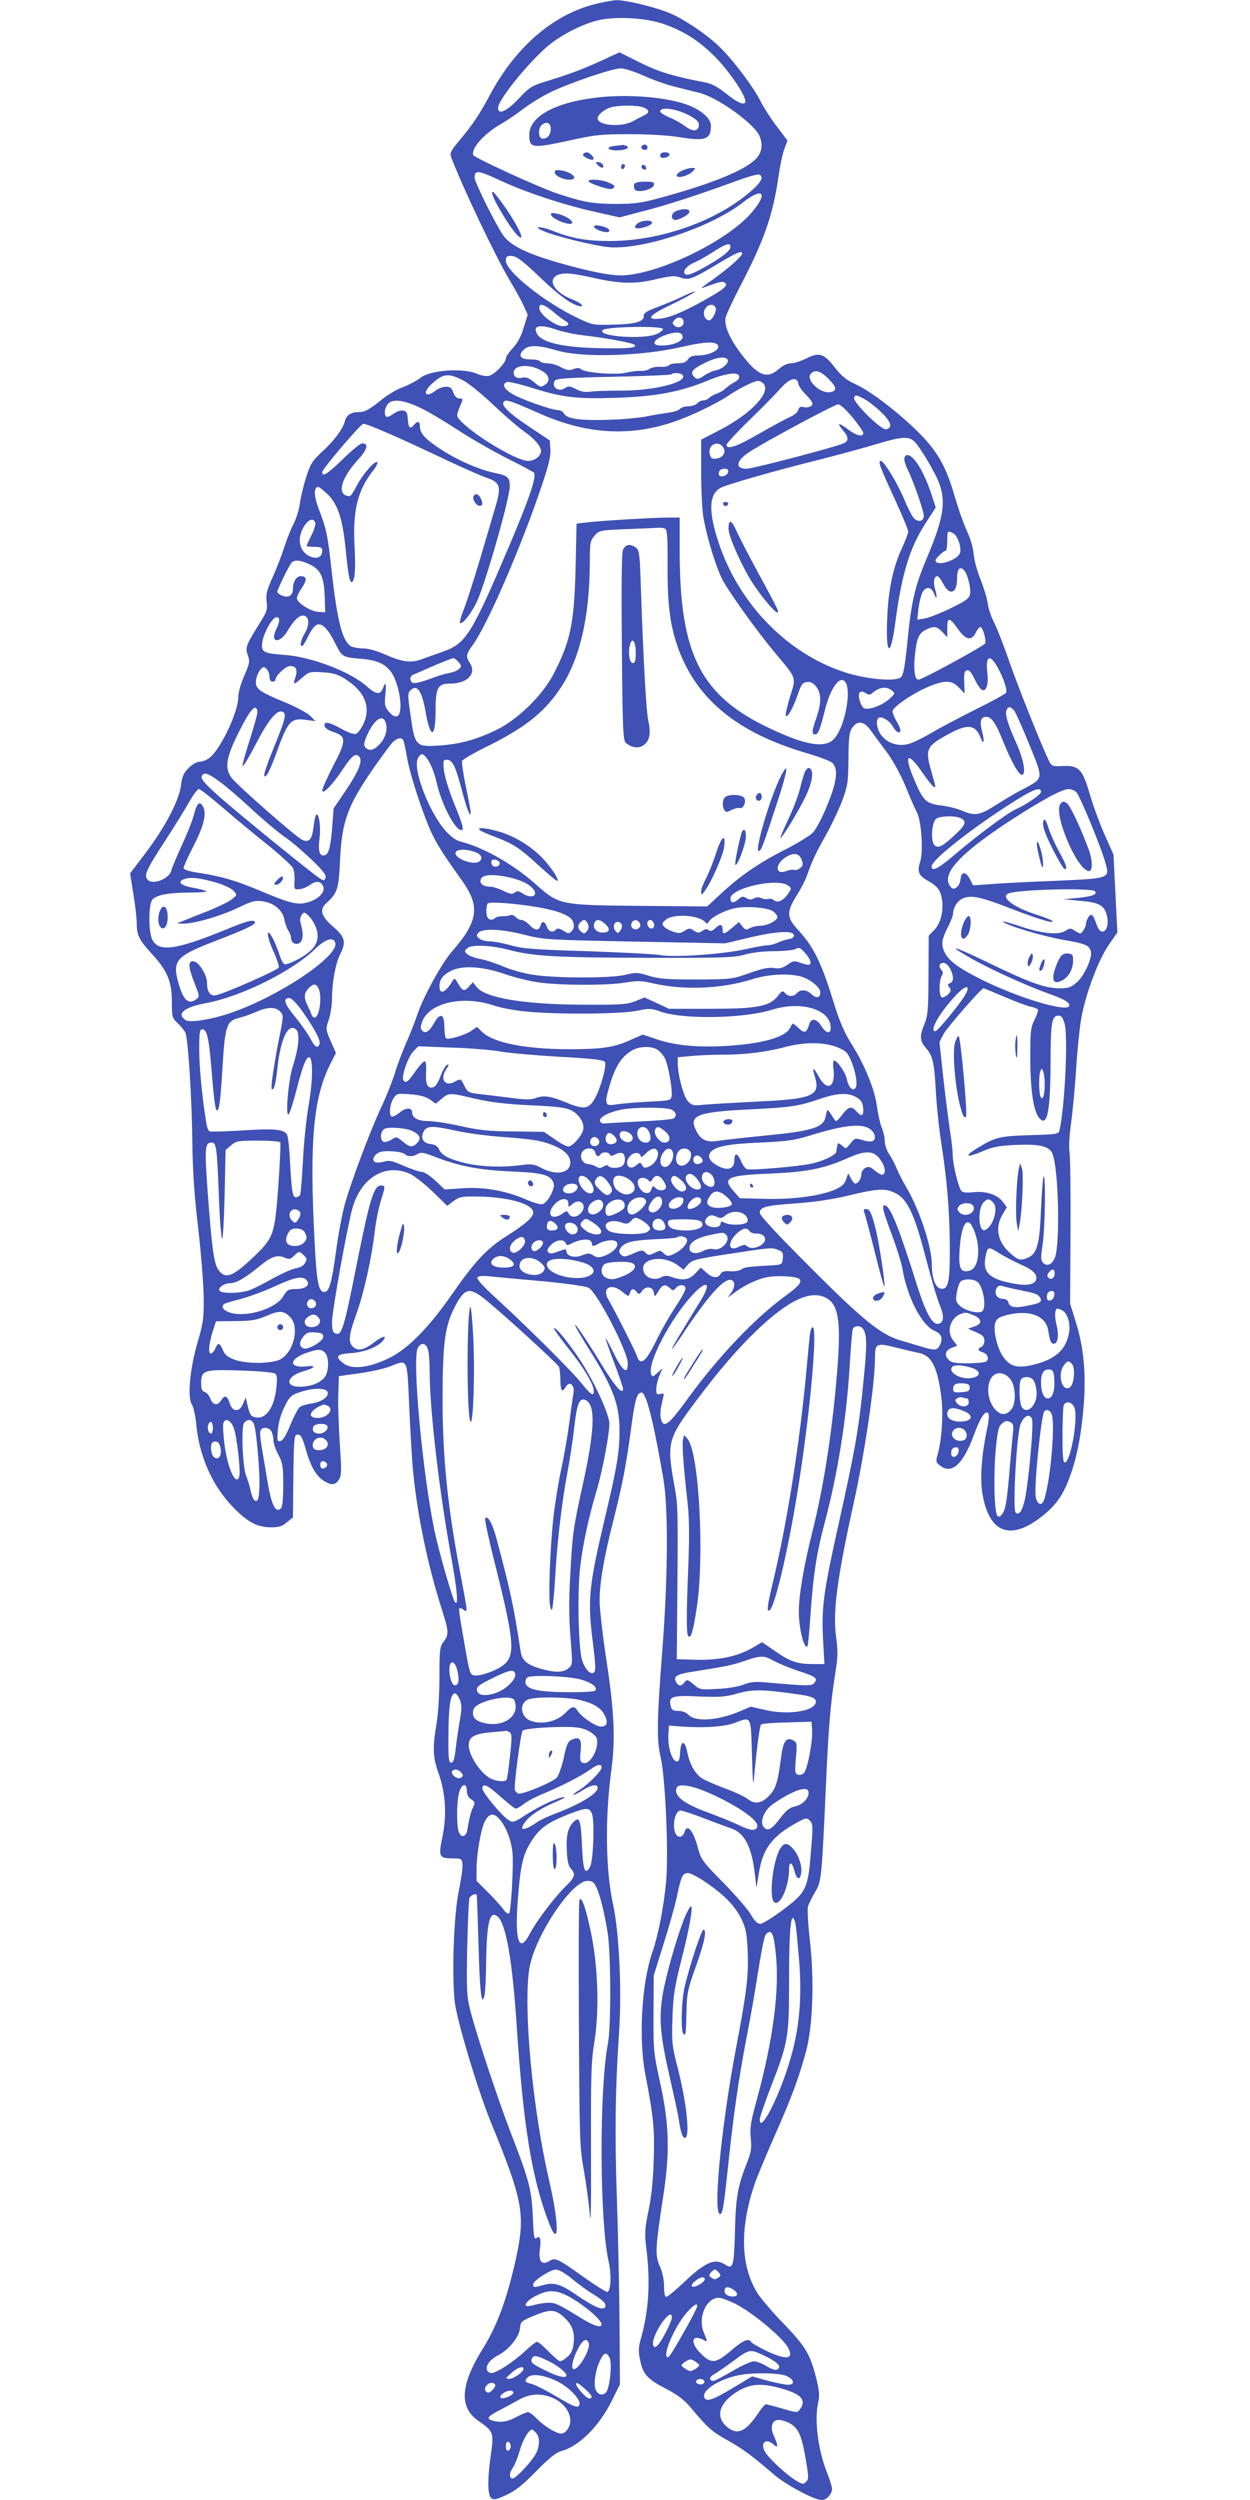 <?xml version="1.0" standalone="no"?>
<!DOCTYPE svg PUBLIC "-//W3C//DTD SVG 20010904//EN"
 "http://www.w3.org/TR/2001/REC-SVG-20010904/DTD/svg10.dtd">
<svg version="1.0" xmlns="http://www.w3.org/2000/svg"
 width="640pt" height="1280pt" viewBox="0 0 640 1280"
 preserveAspectRatio="xMidYMid meet">
<g transform="translate(0,1280) scale(0.1,-0.1)"
fill="#3f51b5" stroke="none">
<path d="M3035 12776 c-211 -57 -398 -222 -526 -461 -54 -101 -89 -154 -156
-233 -45 -54 -51 -66 -43 -87 59 -156 229 -512 299 -629 28 -47 61 -106 72
-131 l21 -46 -21 -67 c-13 -45 -32 -79 -56 -105 -19 -20 -35 -44 -35 -52 0
-22 -57 -82 -85 -89 -14 -4 -41 1 -62 10 -72 32 -243 19 -291 -21 -16 -13 -55
-34 -86 -46 -32 -11 -81 -40 -110 -64 -66 -53 -88 -65 -121 -65 -38 0 -62 -16
-69 -46 -10 -40 -57 -103 -119 -159 -48 -45 -58 -60 -80 -130 -14 -44 -28
-105 -32 -135 -4 -30 -18 -75 -31 -100 -13 -25 -35 -79 -48 -120 -13 -41 -40
-111 -60 -155 -30 -67 -35 -87 -31 -125 5 -40 2 -52 -35 -110 -71 -114 -76
-126 -61 -165 11 -31 9 -41 -18 -104 -18 -41 -31 -86 -31 -111 0 -74 -90 -265
-146 -309 -15 -12 -38 -21 -51 -21 -15 0 -38 -13 -57 -32 -26 -26 -34 -44 -39
-88 -9 -76 -81 -214 -180 -345 l-81 -107 17 -107 c10 -58 17 -125 17 -148 0
-60 12 -85 75 -154 81 -87 105 -144 105 -247 0 -79 2 -85 29 -110 16 -15 34
-37 40 -49 14 -28 34 -341 36 -578 2 -134 10 -260 30 -425 15 -129 27 -289 28
-355 1 -108 -3 -131 -32 -230 -39 -134 -52 -278 -29 -316 9 -13 18 -55 22 -94
14 -164 79 -315 183 -425 76 -81 129 -110 200 -110 41 0 58 5 82 26 l31 25 2
212 c3 203 4 212 23 212 16 0 23 -14 41 -77 24 -86 54 -138 95 -162 37 -22 56
-20 74 8 14 21 14 43 5 182 -6 88 -10 202 -8 254 l3 94 99 14 c54 7 124 22
155 33 104 39 94 59 107 -221 6 -135 15 -276 19 -315 23 -229 76 -483 147
-704 36 -114 37 -131 9 -167 -19 -25 -21 -39 -21 -178 0 -86 -6 -190 -15 -241
-21 -126 -19 -171 11 -256 36 -101 42 -214 19 -325 -21 -100 -17 -109 53 -109
45 0 47 -1 50 -31 2 -17 -7 -75 -18 -130 -27 -126 -38 -444 -21 -579 14 -103
120 -455 186 -615 160 -390 174 -466 131 -674 -44 -207 -97 -357 -169 -473
-121 -193 -129 -308 -26 -379 75 -52 78 -60 63 -166 -19 -130 -18 -212 1 -228
13 -11 26 -8 78 16 46 21 85 52 153 122 68 69 101 96 130 103 91 26 191 126
257 258 l41 83 -2 302 c-1 165 -7 450 -13 631 -12 345 -9 582 11 874 14 213 0
504 -30 645 -40 180 -43 451 -9 701 20 147 14 292 -25 547 -20 131 -36 271
-36 311 0 94 22 223 71 414 47 188 64 276 90 467 20 153 30 186 54 186 24 0
63 -157 112 -445 25 -153 23 -499 -6 -875 -28 -361 -29 -456 -9 -545 25 -105
42 -501 28 -644 -12 -126 -40 -270 -70 -357 -55 -158 -71 -441 -36 -624 43
-225 48 -281 43 -439 -3 -104 -12 -191 -27 -261 -19 -93 -20 -115 -11 -191 22
-175 13 -322 -30 -471 -10 -39 -11 -59 -1 -105 15 -70 36 -94 135 -145 55 -29
91 -56 120 -91 92 -109 108 -124 188 -169 83 -47 119 -73 241 -177 62 -54 207
-131 245 -131 25 0 53 30 53 57 0 11 -11 46 -24 79 -48 118 -68 276 -46 369 7
31 4 58 -11 119 -31 123 -55 162 -165 277 -57 58 -116 128 -134 155 -90 143
-94 339 -12 574 11 30 53 132 94 225 91 205 130 312 165 442 35 132 43 366 19
574 -9 79 -13 155 -9 169 5 14 21 47 37 74 32 54 33 62 56 571 12 268 22 392
46 543 14 87 15 117 5 190 -18 128 5 300 89 682 59 267 110 618 110 751 0 71
8 75 109 49 42 -10 94 -23 116 -27 67 -14 97 -76 116 -239 9 -86 0 -210 -21
-284 -9 -31 -8 -37 11 -52 60 -50 119 2 175 154 32 88 58 128 73 113 6 -7 5
-32 -4 -75 -28 -131 -38 -253 -26 -331 34 -220 156 -256 334 -99 57 51 89 103
122 200 33 97 53 209 64 350 12 160 -1 293 -39 415 l-31 100 2 365 c1 201 -1
385 -5 410 -4 27 -1 88 8 150 8 58 20 184 26 280 6 96 18 211 26 256 21 121
87 298 140 375 l45 65 -10 200 -10 199 -46 103 c-25 57 -59 149 -75 205 -37
129 -57 149 -138 145 -51 -3 -57 -1 -69 22 -35 69 -160 382 -203 506 -26 77
-61 167 -77 200 -17 32 -33 80 -36 105 -3 25 -20 80 -37 123 -17 42 -33 101
-35 130 -2 29 -17 80 -34 117 -17 35 -44 114 -62 174 -43 152 -86 229 -179
324 -101 102 -249 217 -328 253 -48 22 -72 41 -105 83 -58 75 -81 83 -146 51
-27 -14 -64 -26 -80 -26 -19 0 -43 -11 -64 -30 -60 -52 -107 -34 -189 74 -63
82 -91 148 -83 189 4 18 38 91 75 162 120 229 167 362 195 555 8 58 22 124 31
148 l16 42 -55 73 c-30 39 -67 97 -82 127 -38 76 -143 215 -213 282 -65 63
-176 137 -249 169 -71 31 -227 69 -276 68 -23 -1 -78 -11 -122 -23z m363 -99
c100 -35 172 -80 252 -157 65 -62 150 -180 164 -227 12 -39 -28 -28 -95 27
-48 38 -75 52 -118 60 -153 29 -232 53 -327 101 l-102 51 -98 -45 c-101 -46
-165 -69 -289 -107 -62 -19 -77 -29 -130 -86 -62 -65 -105 -84 -105 -46 0 41
165 244 263 323 68 54 166 104 245 124 89 23 249 14 340 -18z m-99 -266 c47
-21 118 -46 156 -55 39 -10 96 -24 128 -32 90 -23 269 -150 303 -215 21 -42
17 -84 -11 -117 -50 -59 -217 -129 -491 -204 -102 -28 -135 -32 -234 -32 -116
0 -169 10 -305 56 -95 33 -416 180 -422 194 -12 33 56 111 142 159 28 16 79
51 115 78 36 28 101 67 145 88 107 50 312 119 354 119 18 0 72 -17 120 -39z
m-736 -536 c121 -57 325 -125 485 -160 l124 -28 126 33 c123 32 272 80 476
155 55 20 105 34 113 31 23 -9 14 -33 -29 -73 -173 -159 -467 -266 -733 -267
-121 0 -197 13 -292 51 -69 27 -112 26 -48 -1 57 -25 252 -73 327 -81 170 -18
529 100 692 229 104 81 131 48 43 -54 -129 -149 -487 -320 -670 -320 -60 0
-167 22 -321 66 -155 45 -236 84 -275 133 -34 43 -151 277 -151 302 0 40 18
38 133 -16z m1177 -338 c0 -20 -36 -49 -115 -95 -81 -47 -111 -57 -120 -42 -9
15 14 41 52 57 18 7 60 31 94 53 65 42 89 49 89 27z m60 -35 c0 -14 -74 -79
-150 -133 -41 -28 -66 -48 -55 -44 92 34 107 37 118 26 15 -15 -8 -33 -119
-95 -99 -55 -170 -84 -219 -88 -70 -6 -50 19 57 70 57 27 112 57 123 66 11 9
-9 2 -45 -15 -36 -18 -99 -44 -140 -60 -53 -19 -75 -32 -74 -44 3 -31 -37 -44
-151 -47 -109 -3 -110 -3 -190 35 -168 80 -365 238 -365 292 0 19 5 25 23 25
31 0 58 -20 157 -115 86 -82 146 -127 188 -140 41 -12 22 12 -23 30 -124 47
-144 135 -31 135 19 0 75 -9 123 -20 141 -33 223 -36 330 -10 79 18 97 20 127
9 42 -15 59 -9 194 72 93 56 122 68 122 51z m-969 -297 c23 -20 50 -40 60 -46
28 -15 23 -29 -10 -29 -37 0 -115 58 -119 88 -5 32 19 28 69 -13z m833 19 c7
-17 -18 -64 -33 -64 -21 0 -34 31 -23 55 13 28 47 33 56 9z m-164 -74 c0 -24
-30 -34 -47 -17 -12 12 -12 16 2 30 19 19 45 12 45 -13z m-647 -39 c31 -11 99
-25 151 -30 94 -11 236 -37 245 -46 14 -15 -26 -20 -153 -18 -205 2 -322 27
-347 75 -23 42 16 49 104 19z m542 4 c0 -5 -13 -16 -30 -24 -64 -31 -312 -14
-279 19 18 18 309 23 309 5z m100 -40 c0 -23 -49 -44 -108 -44 -54 -1 -46 28
13 51 58 22 95 20 95 -7z m183 -48 c4 -22 -51 -47 -105 -47 -27 0 -42 -6 -51
-20 -9 -14 -23 -20 -51 -20 -22 0 -43 -5 -46 -10 -4 -6 -24 -10 -45 -8 -21 1
-45 -4 -53 -10 -8 -7 -30 -12 -48 -11 -19 1 -52 -4 -74 -9 -47 -13 -207 -1
-229 17 -9 8 -21 9 -40 1 -21 -8 -34 -6 -64 10 -20 11 -51 20 -69 20 -17 0
-35 5 -38 10 -3 6 -26 10 -50 10 -52 0 -65 20 -32 51 26 24 75 22 167 -5 129
-39 440 -30 646 19 118 27 177 28 182 2z m47 -68 c10 -16 -23 -47 -59 -55 -17
-3 -43 -15 -58 -25 -32 -23 -42 -24 -58 -4 -17 21 -1 38 63 69 55 27 102 33
112 15z m-950 -58 c36 -20 44 -50 19 -68 -24 -18 -28 -17 -63 13 -21 17 -39
24 -52 21 -29 -8 -49 2 -49 24 0 42 81 48 145 10z m1467 -41 c44 -44 45 -63 5
-68 -50 -6 -122 63 -96 94 20 24 50 16 91 -26z m-746 19 c23 -37 -149 -80
-321 -79 -60 0 -128 -2 -150 -5 -28 -4 -51 -1 -76 13 -31 16 -39 16 -56 5 -34
-23 -72 6 -52 38 7 11 64 15 299 20 159 3 293 9 297 12 10 11 51 8 59 -4z
m289 -9 c0 -8 -10 -20 -23 -26 -12 -6 -33 -20 -45 -31 -12 -12 -33 -24 -47
-28 -13 -4 -30 -14 -38 -21 -7 -8 -22 -14 -31 -14 -10 0 -24 -7 -31 -15 -7 -8
-27 -15 -45 -15 -18 0 -38 -6 -44 -14 -6 -7 -33 -16 -59 -19 -26 -4 -72 -11
-102 -17 -30 -7 -98 -14 -150 -17 -178 -9 -265 -1 -281 28 -5 10 -19 19 -30
19 -35 0 -201 59 -241 86 -40 25 -48 48 -23 58 8 3 65 -10 126 -29 159 -50
227 -58 429 -52 207 7 328 29 470 87 99 41 165 49 165 20z m-1417 -16 c29 -14
98 -70 159 -128 59 -56 129 -116 155 -134 52 -36 88 -77 88 -100 0 -27 -32
-52 -66 -52 -59 0 -282 134 -349 209 -20 23 -20 23 10 94 5 13 2 17 -13 17
-13 0 -24 10 -31 30 -8 24 -16 30 -38 30 -15 0 -39 -9 -53 -20 -51 -40 -70
-13 -22 32 60 56 86 59 160 22z m1720 -20 c2 -12 19 -36 38 -54 18 -19 34 -39
34 -46 0 -15 -23 -24 -48 -18 -13 4 -21 0 -25 -15 -2 -11 -20 -26 -38 -34 -19
-8 -90 -46 -158 -85 -119 -69 -171 -87 -171 -59 0 6 53 64 118 127 65 63 137
137 160 163 47 52 84 61 90 21z m-178 1 c37 -45 -63 -152 -220 -234 l-100 -52
0 -168 c0 -92 5 -194 11 -227 20 -117 72 -280 105 -335 55 -92 182 -266 265
-365 109 -130 106 -120 74 -221 -14 -46 -24 -90 -22 -96 6 -18 37 36 61 105
18 54 25 63 47 66 19 2 33 -4 48 -24 27 -34 27 -83 1 -159 -24 -69 -25 -85 -6
-85 15 0 25 25 51 130 23 89 60 152 88 148 60 -8 14 -264 -55 -312 -50 -35
-146 -16 -313 63 -357 167 -465 378 -465 911 l0 170 -63 0 c-72 0 -360 -17
-423 -26 l-42 -5 -5 -227 c-7 -283 -26 -377 -114 -545 -57 -109 -183 -232
-293 -285 -105 -50 -181 -71 -290 -79 -120 -8 -126 -3 -147 149 -16 106 -16
119 -2 133 34 35 60 -2 79 -115 24 -134 50 -130 50 8 0 122 11 142 76 142 87
0 135 51 100 105 -22 34 -20 45 14 92 74 100 249 504 354 817 35 103 46 150
44 184 l-3 47 -99 66 c-112 74 -154 115 -136 133 12 12 38 3 187 -63 251 -111
488 -119 728 -24 87 34 193 88 245 124 46 31 123 69 140 69 10 0 23 -7 30 -15z
m601 -145 c52 -49 61 -81 26 -88 -26 -5 -172 140 -164 162 6 15 10 15 47 -4
23 -12 64 -43 91 -70z m-2359 22 c35 -16 119 -66 188 -111 69 -45 184 -111
255 -147 72 -36 133 -69 138 -73 17 -17 -21 -129 -130 -386 -189 -444 -218
-490 -334 -531 -35 -12 -84 -30 -109 -39 -55 -21 -100 -15 -191 25 -39 18 -85
30 -109 30 -23 0 -50 5 -61 10 -45 25 -71 121 -100 378 -21 194 -28 225 -66
323 -25 65 -28 109 -7 116 6 2 29 -16 53 -39 52 -53 75 -125 91 -282 13 -131
20 -166 30 -166 17 0 22 66 15 189 -9 179 17 282 95 381 17 21 26 41 21 44
-13 8 -76 -65 -106 -124 -14 -27 -29 -50 -34 -50 -69 0 -49 87 42 186 49 54
56 84 21 84 -9 0 -53 -36 -98 -80 -80 -78 -106 -94 -106 -67 0 16 197 247 210
247 21 0 173 -66 369 -159 113 -54 230 -106 259 -116 73 -24 80 -44 49 -149
-13 -45 -49 -166 -80 -271 -31 -104 -68 -219 -82 -254 -14 -35 -23 -66 -20
-70 14 -13 73 69 98 135 59 157 157 510 157 564 0 46 -10 55 -78 69 -79 16
-192 66 -276 121 -79 52 -106 81 -106 117 0 26 -12 30 -30 8 -20 -25 -29 -17
-32 28 -2 35 -7 43 -26 45 -12 2 -34 -6 -48 -17 -15 -11 -30 -18 -35 -15 -15
9 -10 46 8 67 24 26 82 19 165 -21z m2213 -49 c30 -37 55 -73 55 -80 0 -22
-35 -14 -76 17 -51 38 -62 38 -30 -1 31 -36 33 -55 7 -68 -32 -17 -466 -131
-499 -131 -61 0 -54 41 15 86 83 54 437 244 455 244 10 0 42 -30 73 -67z m319
-126 c26 -26 96 -143 120 -200 42 -101 29 -188 -60 -397 -61 -147 -78 -218
-99 -436 -13 -123 -20 -162 -33 -172 -29 -24 -183 -9 -293 28 -290 96 -535
349 -638 657 -56 166 -52 256 12 287 42 19 268 84 492 140 99 25 232 61 295
80 139 42 173 44 204 13z m-980 -29 c15 -25 -3 -52 -37 -56 -21 -3 -28 2 -33
22 -12 49 43 76 70 34z m24 -125 c-4 -22 -48 -31 -48 -10 0 19 10 27 32 27 13
0 18 -6 16 -17z m-2114 -259 c3 -8 -5 -37 -19 -64 -14 -27 -25 -52 -25 -55 0
-3 18 -5 40 -5 32 0 40 -4 40 -19 0 -32 -25 -45 -60 -31 -61 25 -73 98 -28
163 22 30 43 35 52 11z m1793 -32 c9 -6 12 -57 11 -192 -1 -204 14 -311 58
-429 96 -255 303 -423 647 -525 66 -19 128 -42 138 -52 32 -29 25 -95 -26
-218 -24 -60 -57 -122 -72 -138 -15 -16 -79 -55 -143 -88 -136 -69 -228 -133
-327 -224 l-72 -67 -348 3 c-410 4 -410 4 -534 114 -113 100 -262 184 -376
214 -30 7 -53 24 -83 58 -83 94 -167 312 -141 368 6 14 17 24 24 22 24 -9 56
-71 72 -143 25 -111 94 -245 127 -245 15 0 8 26 -38 139 -25 62 -48 137 -51
167 -5 50 -4 54 15 54 28 0 44 -32 76 -153 26 -99 45 -148 46 -117 0 8 -11 68
-25 133 -13 65 -22 123 -19 131 3 7 53 37 112 66 203 100 299 174 383 294 106
150 159 373 159 668 0 88 2 99 24 125 24 28 26 28 168 34 78 3 152 6 163 7 11
1 26 -2 32 -6z m1473 -22 c23 -12 44 -73 35 -101 -12 -38 -125 -73 -125 -38 0
10 41 49 52 49 4 0 8 23 8 50 0 53 1 55 30 40z m-3290 -162 c54 -27 70 -66 73
-173 l2 -70 -33 2 c-40 1 -112 47 -112 70 0 9 12 34 26 54 27 40 25 59 -6 59
-22 0 -40 -28 -40 -63 0 -35 -21 -50 -54 -37 -14 5 -26 14 -26 20 0 12 57 129
72 148 15 18 48 15 98 -10z m3348 -30 c18 -23 35 -95 28 -122 -5 -21 -25 -35
-102 -72 -52 -25 -111 -48 -131 -51 l-36 -6 5 54 c4 30 12 66 19 82 16 35 46
35 60 1 14 -39 20 -24 7 18 -11 37 -6 68 11 68 6 0 20 -18 31 -40 32 -62 70
-48 70 25 0 54 15 70 38 43z m-3360 -259 c2 -15 -6 -42 -17 -60 -21 -34 -29
-75 -12 -65 5 3 18 26 30 50 11 25 30 50 41 56 27 14 58 -16 99 -99 34 -66 34
-66 139 -75 71 -7 111 -24 141 -62 46 -58 70 -218 34 -231 -11 -4 -24 3 -41
22 -22 26 -24 36 -19 87 6 63 2 72 -13 33 -13 -34 -35 -31 -81 10 -83 75 -283
152 -423 162 -108 8 -120 14 -113 64 6 47 52 129 72 129 20 0 19 -21 -2 -65
-32 -66 19 -72 58 -7 34 57 61 83 84 80 13 -2 21 -12 23 -29z m3327 -40 c39
-55 68 -62 90 -20 8 17 20 31 25 31 11 0 31 -67 24 -84 -5 -13 -323 -186 -342
-186 -18 0 -25 46 -18 122 10 91 19 114 55 133 42 21 58 19 86 -11 l25 -27 0
47 c0 58 12 57 55 -5z m-2561 -165 c9 -8 16 -19 16 -23 0 -15 -26 -31 -61 -37
-19 -3 -64 -17 -101 -31 -37 -14 -74 -23 -82 -20 -21 8 -20 36 2 44 9 3 42 17
72 31 59 26 121 51 132 52 4 0 14 -7 22 -16z m2763 -30 c30 -52 52 -119 44
-131 -3 -6 -74 -45 -157 -86 -84 -42 -186 -96 -228 -121 -42 -25 -94 -50 -114
-55 -51 -14 -104 2 -136 40 -26 30 -35 82 -17 94 16 9 56 -15 73 -46 17 -30
38 -39 38 -16 0 6 -9 27 -20 45 -11 18 -20 40 -20 50 0 22 106 94 186 127 82
34 119 33 154 -6 l29 -30 -2 58 c-2 46 1 58 14 61 11 2 23 -11 37 -41 11 -24
27 -49 35 -56 25 -20 40 21 32 85 -10 86 13 98 52 28z m-3727 -51 c0 -14 6
-23 15 -23 8 0 15 4 15 9 0 22 53 71 76 71 31 0 39 -21 26 -60 -14 -38 -8 -38
36 1 33 29 39 31 102 27 53 -3 78 -10 115 -33 102 -64 135 -142 97 -229 -12
-25 -29 -49 -38 -53 -11 -4 -39 5 -75 25 -65 36 -92 41 -87 15 2 -11 20 -23
46 -31 66 -22 66 -44 -2 -173 -31 -60 -56 -117 -56 -126 0 -25 53 29 105 108
47 71 67 86 85 64 18 -22 -4 -74 -72 -176 l-60 -88 -8 -107 c-9 -103 -19 -134
-45 -134 -20 0 -27 29 -19 87 7 56 -1 123 -15 123 -5 0 -11 -27 -15 -59 -8
-68 -22 -86 -57 -72 -28 11 -328 274 -362 317 -39 51 -31 103 38 240 57 113
85 144 93 103 2 -9 -16 -74 -38 -143 -23 -70 -40 -132 -38 -138 2 -6 32 43 66
109 66 127 109 180 138 169 22 -8 16 -36 -39 -171 -53 -131 -66 -175 -44 -156
8 6 29 53 48 104 62 175 77 193 157 181 l47 -6 -26 26 c-14 15 -74 47 -134 72
-122 50 -145 66 -145 101 0 27 17 64 34 75 14 10 36 -20 36 -49z m3186 -68
c18 -14 18 -16 -13 -44 -35 -32 -102 -57 -127 -48 -19 7 -37 68 -24 82 5 6 16
5 29 -3 17 -11 24 -11 37 1 34 29 70 34 98 12z m626 -102 c8 -10 43 -89 78
-175 74 -182 75 -171 -33 -229 -34 -17 -96 -54 -138 -81 -84 -53 -106 -57
-173 -29 -25 11 -73 23 -107 27 -76 9 -92 23 -136 127 -58 135 -38 155 40 41
26 -38 52 -70 57 -72 13 -5 13 -8 -10 73 -35 121 -29 134 91 199 94 51 134 46
160 -22 15 -40 21 -19 8 30 -14 52 -8 78 19 78 29 0 49 -29 88 -126 44 -109
83 -176 98 -171 20 7 7 78 -30 161 -45 101 -59 148 -51 169 8 22 20 21 39 0z
m-3216 -68 c9 -36 -4 -76 -34 -107 -29 -31 -53 -35 -72 -14 -9 12 -7 25 10 63
37 83 83 111 96 58z m2480 -32 c15 -21 52 -71 82 -111 33 -44 71 -113 97 -175
23 -57 50 -119 60 -137 23 -45 33 -202 16 -253 -16 -49 -8 -69 37 -95 52 -29
68 -50 75 -97 9 -61 -7 -122 -39 -156 l-29 -30 -1 -202 c-1 -182 -3 -207 -23
-256 -23 -56 -21 -82 9 -116 35 -40 43 -71 51 -214 4 -80 17 -202 28 -271 29
-186 43 -346 44 -530 1 -183 -7 -224 -46 -218 -27 4 -46 52 -46 124 -1 93 -62
278 -130 394 -21 36 -44 81 -51 100 -8 19 -24 51 -37 70 -13 19 -23 49 -23 68
0 18 -7 49 -16 70 -8 20 -19 69 -24 107 -11 86 -63 214 -131 321 -35 56 -60
113 -85 194 -70 227 -105 299 -195 397 -51 56 -51 87 0 168 21 33 46 81 54
106 25 71 42 108 96 204 28 50 65 128 83 175 29 79 31 95 32 215 1 107 4 136
19 158 26 39 60 36 93 -10z m-2392 -52 c4 -5 13 -48 21 -95 8 -48 40 -157 71
-244 56 -158 76 -194 209 -380 95 -133 84 -209 -51 -364 -54 -61 -150 -238
-179 -328 -10 -30 -35 -94 -56 -141 -20 -47 -47 -117 -58 -156 -12 -38 -43
-117 -70 -174 -57 -123 -151 -372 -186 -496 -13 -48 -34 -158 -45 -243 -22
-161 -35 -205 -60 -205 -29 0 -39 52 -49 253 -27 513 -8 738 80 914 l29 57
-27 61 c-26 60 -26 61 -9 111 9 28 16 77 16 108 0 81 18 177 40 222 34 65 28
91 -35 145 -61 53 -71 87 -34 120 57 52 63 71 70 219 10 205 38 281 184 490
35 50 73 100 84 113 23 23 46 29 55 13z m-938 -214 c33 -24 106 -87 164 -141
58 -54 132 -116 165 -139 33 -22 95 -75 139 -117 60 -58 78 -81 73 -94 -7 -17
-9 -17 -33 -1 -40 26 -409 326 -504 410 -88 78 -105 99 -95 115 11 18 32 10
91 -33z m12 -130 c59 -51 161 -136 228 -189 66 -53 126 -108 133 -121 7 -13
11 -44 9 -68 -3 -42 -2 -44 24 -42 15 1 40 11 56 23 31 23 58 19 68 -12 8 -28
-28 -63 -80 -78 -53 -15 -89 -6 -246 60 -124 52 -191 72 -312 91 -51 8 -78 16
-78 25 0 7 22 56 49 109 54 104 70 169 51 204 -17 33 -31 21 -47 -39 -7 -30
-36 -102 -63 -160 -26 -58 -50 -114 -52 -124 -7 -43 -93 -79 -121 -51 -22 22
-11 47 89 201 43 66 97 153 119 192 22 39 46 72 53 72 7 0 61 -42 120 -93z
m4192 79 c0 -14 -68 -61 -130 -90 -44 -20 -196 -133 -312 -232 -84 -72 -118
-89 -118 -60 0 34 215 203 434 340 89 56 126 68 126 42z m182 -3 c19 -23 125
-279 146 -355 25 -87 31 -85 -258 -98 -135 -5 -284 -13 -332 -17 l-86 -6 -16
32 c-21 40 -44 40 -48 0 -3 -35 -31 -60 -47 -44 -60 62 32 167 299 342 160
104 268 163 301 163 14 0 33 -8 41 -17z m-591 -133 c29 -16 23 -33 -29 -82
-69 -65 -92 -75 -110 -52 -16 23 -12 105 8 129 15 18 100 21 131 5z m-2493
-171 c36 -12 47 -33 27 -49 -30 -25 -139 19 -121 48 9 15 53 15 94 1z m1677
-42 c8 -24 6 -31 -9 -42 -10 -8 -23 -12 -30 -9 -7 3 -25 0 -41 -6 -57 -22 -58
36 -2 71 42 26 69 21 82 -14z m-1547 -14 c5 -18 -28 -29 -38 -12 -5 7 -6 17
-3 22 7 12 35 5 41 -10z m44 -74 c58 -13 98 -30 122 -54 39 -39 0 -61 -49 -29
-20 13 -28 14 -40 4 -12 -10 -23 -8 -58 9 -24 12 -53 21 -64 21 -34 0 -53 11
-53 30 0 31 51 38 142 19z m-1491 -29 c36 -11 74 -29 85 -41 19 -21 19 -21
-10 -44 -16 -13 -73 -40 -125 -61 -53 -20 -109 -43 -126 -50 l-30 -12 31 -1
c53 -2 196 39 282 81 73 35 89 39 128 33 57 -8 101 -45 110 -93 4 -20 13 -46
20 -57 8 -11 14 -27 14 -35 0 -26 21 -40 42 -29 20 11 23 46 9 96 -7 22 -5 37
4 49 11 16 14 16 38 -8 14 -14 31 -44 38 -66 18 -61 -9 -106 -89 -150 -34 -19
-68 -32 -75 -29 -7 3 -19 25 -26 48 -7 24 -23 62 -34 84 -36 68 -33 12 3 -66
18 -39 30 -76 27 -83 -5 -13 -265 -128 -319 -141 -30 -8 -48 15 -48 62 0 41
-41 107 -68 111 -31 5 -29 -30 5 -114 25 -65 26 -67 8 -80 -39 -29 -65 -7 -89
75 -36 122 -18 144 181 221 166 64 216 88 208 100 -8 13 -42 4 -130 -32 -276
-114 -366 -126 -397 -55 -19 47 -17 182 3 202 24 24 82 34 188 35 52 0 91 3
88 7 -4 3 -35 12 -70 18 -66 12 -83 33 -37 46 32 9 77 3 161 -21z m2924 -14
c18 -13 18 -15 2 -39 -24 -37 -54 -52 -73 -37 -7 7 -22 10 -33 7 -10 -2 -25 0
-34 5 -11 5 -24 5 -37 -2 -14 -8 -25 -7 -39 2 -16 10 -23 9 -39 -5 -25 -23
-42 -22 -42 3 0 53 240 107 295 66z m1571 -29 c15 -15 -13 -27 -86 -34 l-75
-7 83 -8 c99 -8 126 -23 139 -75 19 -74 -29 -117 -52 -48 -18 52 -26 61 -42
40 -7 -11 -13 -26 -13 -35 0 -9 -6 -25 -14 -35 -13 -18 -15 -18 -40 -2 -24 16
-28 16 -51 1 -35 -23 -124 -14 -240 26 -49 16 -85 26 -80 21 21 -20 194 -72
304 -92 120 -21 136 -28 146 -59 10 -30 -33 -126 -71 -159 -29 -26 -43 -31
-88 -31 -74 0 -154 28 -366 131 -184 89 -222 98 -82 19 97 -55 288 -141 387
-176 84 -29 119 -50 108 -66 -17 -29 -250 41 -428 127 -132 64 -187 104 -209
150 -19 39 -15 66 21 136 13 26 23 54 23 62 0 31 23 66 51 78 43 17 89 8 250
-55 141 -54 222 -78 206 -61 -4 5 -38 18 -77 31 -121 38 -192 92 -145 110 51
20 423 29 441 11z m-2851 -82 c116 -21 172 -45 181 -80 4 -18 2 -32 -9 -42
-14 -15 -18 -14 -42 1 -20 13 -30 15 -38 7 -18 -18 -37 -13 -47 14 -11 30 -26
32 -33 5 -7 -27 -29 -25 -57 5 -13 14 -31 25 -41 25 -9 0 -22 7 -29 15 -8 9
-20 13 -29 9 -9 -4 -27 -6 -40 -5 -13 0 -30 -4 -37 -10 -23 -19 -44 -3 -44 34
0 19 3 37 8 41 9 11 145 0 257 -19z m1201 -20 c13 -8 24 -22 24 -30 0 -19 -51
-45 -90 -45 -16 0 -40 -6 -51 -12 -17 -11 -23 -10 -38 9 l-18 22 -34 -29 c-40
-34 -49 -36 -49 -12 0 30 -12 34 -36 11 -17 -16 -27 -19 -36 -11 -9 7 -18 6
-32 -4 -17 -12 -23 -12 -43 1 -21 14 -25 14 -48 -1 -20 -13 -30 -14 -59 -4
-19 6 -40 18 -47 27 -11 13 -10 18 10 34 41 34 177 23 204 -15 5 -7 11 -5 18
7 13 22 79 56 132 67 57 12 165 4 193 -15z m-947 -64 c7 -13 6 -24 -3 -37 -12
-15 -16 -16 -30 -5 -19 16 -20 33 -4 49 17 17 26 15 37 -7z m90 -2 c28 -26 23
-44 -14 -44 -31 0 -52 24 -42 49 9 22 29 20 56 -5z m179 -2 c4 -20 -25 -34
-40 -19 -15 15 -1 44 19 40 10 -2 19 -11 21 -21z m69 7 c9 -23 -11 -38 -26
-20 -13 16 -7 36 10 36 5 0 12 -7 16 -16z m-164 -8 c3 -8 0 -22 -7 -31 -11
-15 -13 -15 -25 -1 -15 18 -8 46 13 46 7 0 16 -6 19 -14z m-498 -52 c97 -25
112 -26 564 -35 l464 -9 130 31 c138 32 222 36 222 9 0 -9 -11 -16 -25 -18
-14 -2 -39 -10 -57 -18 -17 -8 -42 -14 -55 -14 -12 0 -63 -9 -111 -20 -118
-26 -365 -43 -437 -30 -30 5 -199 14 -375 20 -270 8 -331 13 -390 30 -38 11
-86 20 -106 20 -19 0 -44 6 -54 14 -16 12 -17 16 -6 30 20 24 120 20 236 -10z
m-969 -39 c26 -67 -290 -279 -543 -364 -92 -31 -200 -48 -221 -35 -52 33 -11
67 107 89 179 34 438 163 553 275 52 51 93 65 104 35z m896 -40 c120 -31 243
-38 693 -39 401 -1 456 1 510 17 37 10 93 17 148 17 48 0 98 5 110 11 18 10
25 7 49 -20 29 -32 37 -61 16 -61 -6 0 -26 5 -44 12 -28 10 -35 8 -63 -12 -25
-17 -41 -21 -69 -16 -27 4 -60 -3 -127 -27 -88 -31 -93 -31 -270 -32 -149 0
-191 3 -243 19 -57 18 -67 18 -120 5 -73 -18 -354 -18 -472 0 -47 7 -115 26
-152 42 -37 16 -91 34 -120 39 -29 6 -59 17 -68 26 -13 14 -13 17 5 31 24 18
125 13 217 -12z m2253 -95 c19 -38 19 -66 -1 -74 -13 -5 -14 -9 -3 -22 10 -12
9 -19 -8 -36 -12 -11 -26 -17 -32 -14 -14 9 -14 81 0 108 8 14 8 23 0 31 -17
17 -13 37 9 37 11 0 26 -12 35 -30z m-2275 -29 c47 -16 123 -35 169 -41 115
-16 350 -16 441 -1 65 11 85 10 145 -4 156 -36 351 -28 505 21 81 26 187 32
252 14 46 -13 98 -56 98 -80 0 -29 -19 -34 -44 -11 -26 25 -58 27 -76 6 -16
-19 -44 -19 -61 1 -11 13 -15 12 -36 -15 -42 -54 -106 -66 -348 -66 l-210 0
-62 29 -63 29 -47 -19 c-42 -17 -75 -19 -268 -18 -298 1 -500 34 -544 90 l-20
25 -18 -20 c-24 -29 -35 -26 -57 12 -17 30 -19 31 -30 13 -36 -60 -66 -71 -66
-25 0 35 20 60 63 80 59 28 164 20 277 -20z m-960 -70 c21 -40 6 -151 -20
-151 -6 0 -13 8 -16 18 -3 9 -12 30 -20 45 -19 39 -18 63 6 87 25 25 37 25 50
1z m3310 -38 c-27 -46 -140 -183 -151 -183 -33 0 21 94 105 184 52 56 79 55
46 -1z m203 -7 c56 -24 117 -47 134 -50 18 -4 35 -11 37 -15 3 -4 -5 -28 -17
-52 -20 -39 -22 -59 -22 -194 0 -163 16 -272 45 -308 43 -52 59 32 59 311 1
179 7 212 41 212 14 0 22 -11 31 -42 18 -67 1 -420 -26 -544 -5 -21 -12 -22
-152 -26 -159 -5 -177 -10 -275 -70 -66 -41 -48 -47 34 -12 51 22 83 28 169
32 122 5 170 -6 187 -44 32 -69 41 -473 12 -536 -16 -34 -39 -43 -59 -24 -12
13 -13 26 -3 93 13 82 17 361 5 350 -3 -4 -9 -80 -13 -169 -7 -178 -20 -226
-66 -247 -38 -17 -50 -14 -90 21 -66 58 -81 130 -42 198 l23 39 -21 28 c-28
37 -86 56 -150 49 -35 -4 -55 -2 -62 7 -15 18 -43 133 -44 181 0 22 -6 79 -14
126 -7 47 -23 168 -34 270 l-20 185 22 42 c20 36 192 233 204 233 2 0 50 -20
107 -44z m-3592 -78 c63 -91 92 -146 85 -164 -9 -25 -25 -15 -47 29 -12 23
-46 71 -75 107 -57 68 -68 100 -34 100 13 0 37 -24 71 -72z m983 32 c33 -11
110 -25 170 -30 168 -15 478 -12 558 5 63 13 72 13 125 -6 116 -39 422 -34
565 11 147 46 295 4 301 -86 3 -40 -22 -38 -48 3 -23 38 -51 42 -61 11 -14
-47 -25 -51 -55 -22 -16 15 -30 26 -31 23 -2 -2 -8 -13 -14 -24 -26 -48 -154
-82 -344 -91 -141 -7 -254 5 -347 38 l-62 21 -59 -26 c-87 -40 -149 -49 -322
-49 -223 1 -383 33 -441 88 l-27 26 -29 -20 c-32 -22 -120 -48 -130 -38 -4 4
-7 30 -8 59 0 67 -22 74 -53 18 -25 -44 -45 -56 -62 -36 -8 10 -7 22 3 48 40
96 214 132 371 77z m-1099 -30 c17 -19 17 -23 -3 -122 -22 -107 -42 -234 -42
-264 0 -13 3 -15 10 -8 6 6 15 52 20 102 16 153 55 235 95 202 22 -18 15 -93
-16 -190 -23 -72 -39 -262 -21 -245 6 6 22 56 37 113 14 57 33 121 42 143 41
102 55 -26 23 -211 -12 -68 -25 -196 -29 -285 -5 -90 -11 -168 -15 -174 -4 -6
-13 -11 -21 -11 -17 0 -22 31 -30 183 -3 65 -10 127 -15 137 -15 28 -62 33
-231 22 -85 -5 -159 -7 -165 -5 -7 2 -15 23 -18 46 -21 127 -36 283 -36 374 0
86 3 103 15 103 23 0 33 -37 45 -172 15 -187 22 -238 30 -243 12 -7 19 48 30
232 12 199 21 226 82 241 25 6 64 20 89 31 57 26 101 27 124 1z m2832 -175
c27 -8 57 -23 66 -33 32 -35 64 -156 48 -181 -14 -22 -37 2 -45 44 -7 33 -49
95 -66 95 -4 0 -6 -18 -3 -39 13 -98 -32 -123 -75 -43 -28 51 -36 51 -20 0 30
-98 -9 -115 -295 -128 -117 -6 -239 -13 -272 -16 -55 -6 -62 -4 -83 18 -23 25
-51 132 -52 194 l0 31 68 6 c37 4 111 7 164 7 112 0 220 13 321 40 88 23 177
25 244 5z m-1697 -30 c41 -7 176 -19 299 -26 181 -10 224 -16 229 -28 8 -22
-25 -139 -54 -188 -30 -52 -55 -55 -142 -19 -82 34 -116 39 -157 25 -28 -11
-54 -10 -137 1 -57 7 -128 16 -158 19 -51 6 -56 9 -73 43 -18 36 -18 36 -46
21 -53 -31 -82 13 -44 66 12 18 13 23 2 19 -7 -2 -23 -29 -34 -59 -15 -39 -27
-55 -42 -57 -26 -4 -36 22 -31 85 1 26 -1 48 -7 49 -5 2 -27 -21 -48 -51 -38
-55 -50 -64 -62 -45 -11 18 25 121 52 148 l25 25 177 -7 c97 -3 210 -13 251
-21z m798 9 c12 -8 28 -27 36 -42 17 -33 39 -158 35 -192 -4 -25 -6 -25 -124
-31 -66 -3 -139 -10 -162 -14 -57 -10 -61 2 -28 109 27 89 58 136 110 167 37
23 103 25 133 3z m1981 -169 c1 -55 -9 -91 -20 -73 -10 16 -12 109 -2 134 6
16 7 16 14 -2 4 -10 8 -37 8 -59z m-3147 -85 l29 -21 30 25 c38 32 39 32 174
0 81 -18 154 -27 280 -33 132 -6 178 -11 208 -25 43 -21 71 -67 63 -101 -9
-33 -55 -85 -76 -85 -10 0 -42 17 -71 38 l-54 37 -155 2 c-127 1 -176 6 -269
27 -62 14 -138 26 -167 26 -53 0 -84 16 -84 45 0 25 -32 25 -62 0 -17 -14 -36
-24 -42 -22 -16 6 -11 63 9 94 17 25 20 25 88 20 49 -4 80 -13 99 -27z m2177
15 c31 -15 41 -33 41 -71 0 -29 -11 -31 -35 -4 -26 28 -40 25 -71 -15 -14 -19
-29 -35 -33 -35 -3 0 -14 15 -25 33 -10 17 -20 28 -21 22 -2 -5 -6 -22 -9 -37
-12 -52 -75 -70 -318 -93 -90 -9 -190 -20 -223 -25 -70 -11 -96 1 -123 56 -35
74 11 91 279 104 209 10 247 16 361 55 84 28 137 31 177 10z m-945 -65 c28
-10 34 -34 14 -47 -7 -4 -85 -11 -173 -15 -88 -4 -169 -9 -180 -10 -11 -2 -21
4 -23 13 -4 19 47 46 111 58 60 12 221 13 251 1z m1026 -105 c23 -21 26 -50 6
-58 -8 -3 -31 -1 -51 6 -36 11 -39 10 -61 -18 -23 -28 -23 -29 -43 -10 -12 10
-22 14 -22 9 -1 -5 -2 -13 -4 -19 -1 -5 -3 -16 -3 -22 -3 -17 -67 -48 -128
-61 -67 -15 -312 -35 -330 -28 -8 3 -22 22 -30 41 -18 43 -34 45 -34 5 0 -43
-30 -56 -77 -33 -46 22 -62 47 -47 70 20 32 85 46 254 53 137 6 179 12 250 34
185 58 280 67 320 31z m-2346 -7 c38 -20 44 -38 20 -62 -22 -22 -38 -20 -73
10 -30 25 -32 25 -57 9 -14 -9 -32 -14 -40 -11 -20 8 -17 53 4 66 20 12 114 5
146 -12z m224 2 c51 -11 150 -25 220 -30 171 -13 209 -19 266 -41 62 -23 96
-55 96 -90 0 -56 -70 -70 -148 -29 -39 20 -50 22 -110 14 -92 -12 -196 -8
-276 10 -84 20 -124 40 -138 71 -7 16 -21 25 -41 27 -39 4 -55 28 -39 62 15
33 43 34 170 6z m982 1 c19 -36 13 -61 -15 -61 -28 0 -49 31 -40 60 8 26 41
26 55 1z m86 -4 c31 -27 28 -57 -5 -57 -24 0 -56 43 -47 65 8 21 20 19 52 -8z
m-172 -19 c8 -13 7 -21 -1 -29 -23 -23 -74 15 -57 42 9 15 45 6 58 -13z m-89
-4 c20 -21 15 -38 -13 -42 -24 -4 -38 18 -28 43 7 19 21 19 41 -1z m-77 -27
c4 -20 -25 -34 -40 -19 -15 15 -1 44 19 40 10 -2 19 -11 21 -21z m-1633 -6 c3
-6 -2 -106 -10 -223 -19 -255 -23 -266 -137 -373 -101 -95 -137 -106 -172 -53
-21 32 -32 117 -52 385 -17 240 -16 263 21 263 22 0 26 -28 35 -257 4 -122 12
-228 17 -235 4 -7 10 90 13 220 l5 234 28 24 c26 22 36 24 137 24 60 0 111 -4
115 -9z m1612 -51 c6 -22 18 -26 28 -10 8 14 42 13 47 -1 3 -9 10 -9 27 0 12
7 29 10 37 7 17 -7 19 -47 2 -64 -14 -14 -64 -16 -73 -2 -4 6 -13 5 -25 -3
-16 -9 -24 -9 -40 1 -11 6 -29 12 -40 12 -10 0 -24 9 -30 20 -15 29 4 60 36
60 17 0 28 -7 31 -20z m320 4 c9 -23 -13 -63 -43 -76 -22 -10 -27 -9 -36 6 -9
16 -11 16 -29 1 -10 -10 -25 -15 -34 -12 -21 9 -19 40 5 62 20 18 50 15 50 -6
0 -6 12 0 26 15 30 29 52 33 61 10z m78 -4 c9 -28 -16 -75 -40 -75 -26 0 -32
38 -11 71 20 29 42 31 51 4z m93 -8 c4 -30 -26 -64 -52 -60 -25 4 -32 37 -16
68 16 30 64 24 68 -8z m-1464 -2 c13 -13 42 -13 65 2 16 10 32 7 88 -15 124
-48 228 -68 393 -75 165 -7 201 -18 215 -62 8 -25 -31 -97 -56 -105 -10 -4
-50 8 -89 25 -101 44 -214 64 -324 56 l-89 -6 -48 45 c-26 25 -58 45 -69 45
-12 0 -54 14 -93 31 -60 26 -75 30 -103 21 -17 -5 -38 -6 -44 -2 -18 11 -5 38
22 50 27 12 117 5 132 -10z m2430 -23 c26 -34 34 -71 17 -81 -5 -4 -23 5 -40
19 -25 22 -34 24 -51 15 -11 -6 -20 -21 -20 -33 0 -23 -17 -47 -32 -47 -4 0
-14 12 -21 26 l-14 27 -11 -32 c-8 -23 -23 -37 -55 -51 -74 -33 -218 -52 -360
-48 l-129 3 -29 33 c-64 71 -39 84 179 93 194 8 281 26 399 78 93 42 134 41
167 -2z m-908 -16 c-4 -6 -16 -11 -27 -11 -21 0 -27 35 -6 43 16 6 41 -18 33
-32z m-1497 -61 c23 -11 76 -52 117 -92 l74 -72 33 25 c28 21 42 24 117 23
163 -2 290 -38 290 -82 0 -25 -39 -59 -137 -121 -101 -64 -164 -132 -279 -298
-122 -175 -227 -281 -327 -329 -101 -48 -188 -57 -229 -24 -45 35 -36 47 40
52 67 5 136 31 162 63 26 31 0 26 -46 -9 -51 -39 -84 -45 -108 -20 -24 23 -20
59 18 165 39 107 79 287 95 426 6 51 20 121 31 155 24 78 24 78 -1 78 -33 0
-55 -67 -114 -361 -76 -381 -84 -409 -119 -396 -12 5 -16 20 -16 59 0 55 79
493 105 584 45 156 170 230 294 174z m1555 -23 c13 -35 -3 -54 -32 -38 -23 12
-34 35 -25 57 9 24 46 12 57 -19z m-85 -3 c26 -34 27 -54 1 -54 -36 0 -74 53
-53 73 13 14 32 6 52 -19z m-550 -10 c26 -33 27 -64 3 -64 -20 0 -45 24 -56
53 -15 43 22 50 53 11z m98 -13 c18 -26 20 -37 12 -47 -17 -20 -27 -17 -60 16
-26 25 -28 33 -19 50 15 29 40 22 67 -19z m107 18 c31 -24 34 -54 7 -69 -22
-11 -47 -5 -73 18 -18 15 -24 53 -11 65 13 14 51 7 77 -14z m170 -1 c9 -12 16
-28 16 -34 0 -20 -32 -25 -51 -9 -16 15 -18 15 -24 -5 -5 -14 -13 -20 -28 -18
-24 3 -48 43 -40 64 6 17 35 18 52 2 10 -11 14 -10 22 5 14 23 35 21 53 -5z
m97 -4 c29 -28 29 -54 -1 -54 -23 0 -61 46 -53 66 8 21 23 17 54 -12z m-536
-24 c10 -16 -14 -40 -41 -40 -29 0 -40 16 -24 35 14 17 56 20 65 5z m1612 -31
c76 -28 111 -98 178 -358 25 -96 55 -196 66 -222 25 -58 22 -93 -8 -97 -30 -4
-63 56 -108 198 -91 290 -134 398 -162 408 -21 6 -15 -21 33 -149 25 -67 50
-147 55 -177 23 -142 99 -289 164 -316 37 -16 45 -39 25 -77 -13 -23 -26 -24
-88 -5 -26 8 -73 22 -104 31 -104 28 -195 101 -470 377 -167 167 -258 265
-258 278 0 30 29 38 190 49 95 7 186 21 265 40 131 32 179 37 222 20z m-846
-27 c18 -16 29 -33 26 -39 -10 -15 -75 -23 -103 -13 -28 11 -30 27 -8 58 21
30 47 28 85 -6z m-331 -27 c0 -27 -34 -59 -55 -52 -21 9 -19 29 5 60 24 30 50
26 50 -8z m-83 8 c8 -20 -51 -76 -75 -71 -25 5 -26 44 -3 67 25 25 69 28 78 4z
m191 -5 c-4 -28 -52 -48 -70 -30 -16 16 17 52 49 52 20 0 24 -5 21 -22z m92 4
c0 -17 -36 -42 -60 -42 -15 0 -12 22 7 42 21 24 53 24 53 0z m-680 -14 c0 -20
1 -20 19 -4 40 37 82 -5 45 -45 -21 -23 -50 -25 -62 -3 -9 16 -11 16 -33 0
-53 -37 -84 -5 -43 44 31 37 74 42 74 8z m178 -5 c4 -25 -39 -59 -63 -49 -22
8 -18 43 8 61 29 20 51 15 55 -12z m110 0 c3 -17 -6 -27 -38 -43 -46 -23 -60
-20 -60 15 0 50 91 76 98 28z m1887 10 c29 -28 -1 -127 -43 -141 -33 -11 -38
111 -5 143 19 19 28 19 48 -2z m-101 -19 c14 -37 -48 -61 -74 -29 -10 12 -10
18 0 30 17 20 66 19 74 -1z m-3446 -34 c1 -9 -4 -24 -12 -35 -14 -19 -16 -19
-31 -4 -24 23 -11 61 18 57 12 -2 23 -10 25 -18z m2281 -15 c7 -7 11 -21 8
-29 -7 -19 -86 -22 -118 -6 -15 8 -19 7 -19 -3 0 -19 -29 -26 -58 -16 -26 10
-29 31 -7 49 12 10 21 10 42 1 20 -9 29 -9 42 2 33 29 81 30 110 2z m-499 -50
c12 -15 12 -19 -5 -32 -25 -18 -175 -14 -199 6 -40 33 6 63 66 42 27 -10 34
-8 50 9 17 18 21 19 47 6 15 -8 34 -22 41 -31z m-279 12 c19 -12 35 -30 37
-40 5 -26 -51 -22 -85 7 -24 20 -25 26 -14 40 17 21 22 20 62 -7z m359 3 c6
-11 8 -25 5 -30 -10 -16 -55 -12 -61 5 -16 41 35 64 56 25z m192 3 c19 -24
-17 -43 -80 -43 -61 0 -92 13 -92 39 0 16 9 18 80 18 58 0 83 -4 92 -14z
m-748 -9 c20 -20 12 -34 -20 -34 -17 0 -24 6 -24 18 0 34 19 41 44 16z m106
-9 c16 -20 6 -45 -19 -45 -22 0 -46 34 -36 50 9 15 41 12 55 -5z m2036 -22
c38 -90 26 -197 -22 -209 -46 -12 -57 11 -51 106 9 137 41 182 73 103z m-3426
-12 c14 -27 13 -37 -6 -55 -19 -20 -68 -21 -83 -2 -11 13 -6 40 12 64 15 19
65 15 77 -7z m2277 6 c4 -8 21 -13 37 -13 17 1 33 -6 40 -17 21 -35 -61 -76
-91 -46 -8 8 -19 6 -41 -5 -51 -26 -60 18 -13 65 32 31 55 37 68 16z m-118
-21 c25 -29 -29 -84 -69 -71 -10 3 -33 -1 -50 -10 -36 -19 -70 -12 -70 14 0
29 35 52 97 66 79 17 79 17 92 1z m-1031 -29 c5 -23 -43 -68 -62 -61 -24 9
-19 40 11 64 29 23 46 22 51 -3z m829 8 c6 -18 -21 -51 -59 -71 -34 -18 -43
-18 -62 1 -14 14 -18 14 -45 0 -27 -13 -31 -13 -46 1 -14 15 -20 15 -63 -4
-41 -18 -49 -19 -62 -6 -11 11 -12 19 -4 32 19 31 59 41 174 47 62 2 115 7
118 10 11 11 43 4 49 -10z m-487 -21 c0 -17 8 -17 40 1 14 8 40 14 58 15 59 0
34 -56 -36 -81 -26 -9 -37 -8 -54 3 -20 13 -27 13 -57 1 -38 -16 -81 -5 -81
21 0 12 -6 12 -40 -1 -31 -12 -44 -13 -52 -5 -9 9 -6 18 12 37 26 28 67 33 76
10 5 -12 10 -12 27 -3 52 27 107 29 107 2z m-250 3 c0 -19 -37 -50 -49 -42
-25 15 -2 55 31 55 10 0 18 -6 18 -13z m1205 -37 c22 -8 26 -15 23 -42 -3 -31
-5 -33 -48 -36 -128 -7 -150 -10 -164 -21 -8 -7 -34 -11 -56 -10 -31 3 -44 -1
-51 -14 -14 -24 -42 -21 -73 8 l-28 25 -28 -30 c-31 -33 -64 -38 -119 -19 -25
9 -38 9 -56 -1 -30 -16 -71 -6 -85 20 -40 74 92 103 174 39 l26 -20 22 26 c21
23 39 28 178 50 255 39 249 39 285 25z m1134 -18 c25 -16 74 -41 109 -57 65
-29 86 -52 76 -79 -9 -24 -50 -30 -114 -18 -122 22 -159 56 -145 132 12 60 12
60 74 22z m-3565 -8 c19 -18 19 -20 6 -43 -5 -11 -26 -22 -47 -25 -21 -4 -73
-28 -117 -52 -43 -25 -97 -52 -119 -60 -48 -17 -143 -18 -153 -2 -9 15 24 38
55 38 30 0 79 28 151 88 60 49 91 59 127 43 23 -10 29 -9 47 8 25 25 30 26 50
5z m1054 -20 c38 -27 28 -44 -27 -44 -57 0 -81 19 -56 44 21 20 54 20 83 0z
m159 -18 c23 -20 26 -28 17 -43 -24 -39 -124 -19 -124 25 0 46 62 56 107 18z
m217 0 c44 -13 67 -39 49 -57 -49 -49 -233 -12 -233 48 0 33 87 37 184 9z
m250 -2 c32 -12 17 -41 -33 -63 -56 -24 -74 -26 -102 -11 -24 13 -25 56 -1 69
19 11 111 15 136 5z m2166 -53 c0 -24 -18 -37 -32 -23 -8 8 -7 16 2 27 17 21
30 19 30 -4z m-2620 -41 c132 -13 222 -26 235 -34 46 -30 197 -322 199 -384 2
-63 -25 -45 -71 48 -23 47 -42 82 -42 78 -1 -4 19 -61 44 -127 25 -66 45 -125
45 -131 0 -37 -42 12 -118 137 -84 137 -146 226 -122 175 6 -12 37 -64 69
-115 121 -192 154 -283 153 -417 -1 -110 -13 -181 -73 -434 -86 -365 -92 -428
-62 -658 12 -97 14 -131 5 -140 -16 -16 -45 12 -61 60 -19 54 -26 343 -11 474
13 116 43 257 85 397 29 97 65 286 65 342 0 49 -82 225 -155 333 -61 91 -121
163 -129 156 -2 -3 31 -50 75 -105 79 -99 129 -183 129 -217 0 -30 -14 -21
-67 45 -55 67 -276 286 -437 434 -62 56 -96 95 -92 102 5 8 26 10 64 6 32 -3
154 -15 272 -25z m1312 12 c16 -16 -1 -36 -72 -88 -155 -113 -339 -307 -492
-516 -103 -143 -131 -165 -144 -113 -6 24 -3 49 11 108 6 22 4 25 -14 20 -18
-5 -21 -1 -21 25 0 16 7 47 16 68 l16 39 -26 -24 c-23 -21 -26 -22 -32 -7 -21
56 99 285 214 409 74 78 96 59 38 -34 -107 -174 -146 -239 -146 -246 0 -4 30
37 66 92 123 185 205 275 239 261 20 -7 19 -36 -2 -66 l-17 -24 35 26 c48 36
114 68 162 78 50 11 155 6 169 -8z m-2522 -7 c20 -24 -5 -45 -55 -45 -39 0
-45 -4 -64 -36 -38 -65 -191 -112 -275 -84 -34 11 -47 32 -26 45 5 3 42 14 82
24 41 11 118 39 173 64 106 49 145 56 165 32z m3430 -5 c35 -19 55 -145 25
-156 -25 -10 -83 6 -109 29 -22 20 -24 27 -17 71 5 26 14 52 22 57 19 12 56
11 79 -1z m-1570 -35 c15 -14 18 -14 30 0 17 21 50 19 50 -2 0 -10 -23 -52
-51 -93 -27 -41 -66 -109 -87 -150 -46 -96 -70 -130 -89 -130 -8 0 -17 10 -20
23 -6 21 -112 231 -148 293 -36 61 15 88 73 39 30 -25 31 -25 37 -5 8 24 18
25 35 5 11 -14 15 -13 27 5 20 28 57 23 61 -9 4 -23 4 -23 23 8 21 35 34 38
59 16z m1775 -7 c95 -19 108 -23 119 -40 14 -23 5 -30 -62 -43 -66 -14 -93 -9
-99 17 -3 11 -14 18 -29 18 -29 0 -46 28 -32 53 7 14 16 17 31 12 12 -4 45
-11 72 -17z m-2739 -37 c65 -47 388 -342 396 -359 4 -10 7 -41 7 -69 1 -57 9
-65 29 -32 19 31 46 6 38 -35 -3 -17 -13 -85 -21 -151 -9 -65 -27 -171 -41
-235 -14 -63 -31 -169 -39 -235 -19 -165 -29 -444 -17 -475 8 -22 10 -17 15
35 4 33 9 105 12 160 10 158 34 359 60 495 13 69 28 168 34 222 15 135 28 166
62 148 49 -27 44 -154 -18 -435 -48 -220 -52 -245 -63 -455 -8 -133 -7 -224 1
-325 11 -138 11 -139 -11 -157 -27 -22 -67 -23 -141 -2 -69 19 -96 43 -103 86
-36 237 -52 311 -126 588 -20 72 -42 111 -56 97 -4 -4 20 -116 54 -249 94
-377 101 -452 42 -501 -34 -29 -119 -60 -152 -55 -21 3 -24 14 -45 133 -41
236 -39 219 -13 205 26 -14 29 -40 -18 210 -62 330 -87 582 -86 885 1 266 12
352 59 447 50 98 74 108 141 59z m2932 7 c-4 -29 -38 -38 -38 -10 0 22 8 32
27 32 9 0 13 -8 11 -22z m-1169 -13 c61 -31 76 -113 61 -326 -23 -319 -68
-622 -131 -873 -44 -176 -69 -322 -69 -408 0 -85 27 -194 44 -177 3 3 10 77
16 164 13 195 31 313 70 459 69 259 114 539 130 808 6 98 13 184 16 193 7 18
38 20 51 3 21 -27 23 -73 8 -229 -27 -284 -44 -379 -134 -784 -75 -338 -85
-414 -77 -577 l7 -128 -58 0 c-80 0 -117 12 -194 66 l-67 46 -53 -31 c-77 -43
-171 -62 -287 -59 l-97 3 1 90 c6 721 7 685 -15 808 -37 212 -32 231 115 427
118 157 208 261 307 357 162 155 277 210 356 168z m-2611 -28 c4 -20 -25 -34
-40 -19 -15 15 -1 44 19 40 10 -2 19 -11 21 -21z m3822 -37 c25 -13 41 -65 34
-110 -15 -94 -75 -145 -199 -171 -73 -15 -107 -3 -142 49 -29 44 -49 135 -37
170 8 22 19 29 67 41 108 25 190 -6 203 -77 10 -60 15 -72 29 -72 22 0 28 44
14 98 -11 45 -8 82 6 82 4 0 15 -4 25 -10z m-3952 -36 c44 -50 18 -168 -47
-211 -39 -25 -172 -28 -236 -6 -39 14 -53 25 -64 51 -17 39 -24 40 -39 7 -6
-14 -16 -25 -22 -25 -15 0 -11 47 8 110 l18 55 99 1 c85 1 109 5 160 27 66 29
89 27 123 -9z m3497 12 c44 -19 45 -44 3 -58 l-32 -11 42 -18 c34 -15 42 -23
42 -44 0 -14 -7 -28 -15 -31 -21 -8 -19 -21 5 -27 26 -7 37 -36 19 -48 -8 -5
-50 -9 -95 -9 -68 0 -84 3 -99 20 -22 24 -14 47 20 60 l26 10 -22 29 c-34 46
-13 114 41 134 23 9 28 8 65 -7z m-3354 -12 c19 -23 -1 -49 -37 -49 -35 0 -46
32 -18 52 24 17 39 16 55 -3z m24 -99 c0 -22 -77 -67 -100 -59 -23 9 -25 32
-3 59 17 22 27 26 62 23 33 -2 41 -7 41 -23z m535 -61 c6 -14 10 -67 10 -117
0 -196 49 -614 111 -953 30 -169 37 -246 19 -228 -12 12 -83 261 -105 365 -61
291 -116 882 -86 937 16 29 39 28 51 -4z m-526 -20 c21 -20 21 -93 0 -123 -22
-31 -73 -51 -129 -51 -81 0 -67 56 21 80 59 17 66 31 12 24 -89 -10 -90 37 -2
68 61 22 79 22 98 2z m3825 -58 c18 -22 10 -107 -12 -120 -39 -24 -64 65 -31
112 18 26 27 27 43 8z m-518 -18 c51 -15 54 -44 6 -53 -58 -11 -128 30 -100
58 10 10 51 8 94 -5z m-3562 -31 c10 -9 11 -26 6 -72 -11 -104 -55 -165 -109
-151 -24 6 -27 12 -41 71 l-7 30 -14 -33 c-18 -45 -55 -42 -69 6 -11 37 -25
41 -43 12 -18 -29 -42 -25 -55 9 -6 16 -19 32 -29 34 -14 4 -18 15 -18 45 0
67 14 71 203 65 93 -3 168 -10 176 -16z m3989 -34 c3 -56 -10 -93 -33 -93 -21
0 -35 33 -35 82 0 49 15 70 45 66 17 -3 21 -12 23 -55z m-224 4 c28 -38 29
-126 2 -156 -29 -32 -61 -27 -91 16 -30 45 -34 111 -9 149 23 34 69 30 98 -9z
m116 -2 c7 -8 15 -34 17 -58 8 -68 -50 -127 -77 -78 -11 21 -14 110 -4 135 8
20 48 21 64 1z m-325 -40 c0 -16 -8 -21 -42 -23 -37 -3 -43 0 -43 17 0 23 14
31 55 28 23 -2 30 -7 30 -22z m-3288 -22 c9 -23 -29 -51 -82 -59 -24 -3 -51
-11 -60 -18 -8 -6 -30 -47 -48 -91 -22 -54 -39 -81 -51 -83 -17 -4 -18 1 -13
58 3 38 16 83 34 118 25 51 33 59 78 74 67 23 134 23 142 1z m3274 -33 c5 0 9
-9 9 -20 0 -25 -41 -28 -61 -4 -10 13 -10 17 2 25 8 5 20 7 27 4 8 -3 18 -5
23 -5z m550 -47 c20 -51 -18 -271 -48 -281 -10 -3 -13 29 -13 136 0 77 3 147
6 156 10 26 43 19 55 -11z m-3827 11 c41 -16 5 -64 -48 -64 -58 0 -39 43 31
69 1 1 8 -2 17 -5z m3262 -29 c48 -20 44 -49 -8 -53 -45 -4 -78 12 -78 37 0
35 28 40 86 16z m450 -21 c17 -65 -11 -359 -42 -437 -12 -33 -39 -15 -42 28
-6 65 29 403 44 427 11 17 34 7 40 -18z m-102 -20 c8 -20 -10 -240 -29 -368
-13 -88 -34 -131 -55 -110 -16 16 5 401 25 452 18 44 47 57 59 26z m-4086 -48
c16 -50 35 -221 27 -246 -17 -53 -60 43 -76 167 -6 51 -9 99 -5 108 10 28 40
12 54 -29z m101 26 c13 -25 33 -252 29 -332 -2 -49 -7 -65 -18 -65 -9 0 -19
18 -26 50 -6 28 -17 64 -24 80 -18 45 -26 251 -10 270 17 20 37 19 49 -3z
m3886 -60 c-3 -31 -12 -128 -19 -215 -10 -113 -18 -164 -31 -183 -13 -20 -20
-23 -28 -15 -17 17 -21 216 -8 348 9 90 14 111 32 125 16 14 25 15 41 7 17 -9
19 -17 13 -67z m-4095 38 c0 -16 -4 -30 -9 -30 -13 0 -21 27 -15 45 10 25 24
17 24 -15z m585 10 c10 -16 -14 -40 -41 -40 -26 0 -38 14 -30 35 6 17 62 20
71 5z m-285 -29 c5 -11 10 -31 10 -46 0 -14 11 -47 25 -73 22 -41 25 -59 25
-149 0 -110 -5 -133 -27 -133 -21 0 -39 52 -57 165 -9 55 -21 128 -27 162 -6
35 -9 70 -5 78 8 21 43 19 56 -4z m3548 7 c17 -17 15 -45 -4 -52 -38 -15 -76
22 -53 50 14 17 41 18 57 2z m-3267 -54 c19 -23 -1 -49 -37 -49 -20 0 -30 6
-32 18 -8 40 43 63 69 31z m-547 -20 c18 -46 -1 -87 -29 -64 -15 13 -20 61 -8
73 11 12 31 7 37 -9z m3784 -36 c-4 -29 -38 -38 -38 -10 0 22 8 32 27 32 9 0
13 -8 11 -22z m-3233 -68 c0 -8 -8 -16 -17 -18 -13 -2 -18 3 -18 18 0 15 5 20
18 18 9 -2 17 -10 17 -18z m2288 -1004 c23 -13 79 -36 124 -51 90 -29 102 -38
82 -62 -14 -16 -29 -16 -246 3 -56 5 -81 3 -115 -11 -25 -10 -81 -20 -133 -22
-88 -5 -91 -5 -124 23 -31 26 -34 26 -46 11 -16 -22 -32 -22 -44 2 -15 27 5
40 80 51 176 28 207 34 268 55 85 30 103 30 154 1z m-1619 -60 c6 -33 5 -51
-3 -59 -16 -16 -30 2 -38 46 -12 79 26 91 41 13z m294 -7 c5 -26 -44 -76 -92
-94 -57 -22 -100 -17 -104 11 -3 18 11 28 80 62 87 43 111 47 116 21z m331
-27 c61 -16 95 -42 77 -59 -4 -4 -69 -8 -144 -7 -152 1 -212 16 -212 53 0 10
6 22 13 24 29 12 206 5 266 -11z m1103 -75 c91 -12 113 -23 103 -49 -17 -42
-147 -59 -257 -33 l-74 17 -61 -26 c-111 -46 -224 -53 -259 -15 -10 11 -30 19
-50 19 -28 0 -35 5 -40 25 -12 49 6 56 145 49 108 -4 136 -2 196 15 75 22 126
22 297 -2z m-1718 -29 c11 -28 11 -46 0 -108 -7 -41 -17 -106 -21 -145 -6 -52
-12 -70 -23 -70 -13 0 -15 23 -14 150 1 145 11 205 34 205 6 0 17 -15 24 -32z
m280 -4 c31 -80 -58 -143 -162 -114 -43 11 -58 34 -47 69 13 42 195 81 209 45z
m339 1 c70 -18 103 -39 123 -77 19 -37 12 -58 -19 -58 -27 0 -100 49 -119 80
-17 27 -30 25 -59 -6 -44 -48 -123 -67 -183 -44 -50 19 -59 86 -14 108 34 16
205 14 271 -3z m877 -280 c5 -163 6 -172 12 -100 15 155 28 249 35 256 5 4 64
9 133 10 l125 4 3 -43 c4 -56 -24 -202 -42 -220 -8 -8 -22 -12 -31 -8 -15 5
-16 16 -10 85 7 75 6 80 -15 91 -35 18 -51 -6 -62 -96 -16 -122 -27 -155 -63
-191 -38 -38 -71 -42 -108 -13 -14 11 -67 36 -117 54 -50 19 -102 42 -116 51
-35 23 -62 70 -75 133 -13 65 -33 64 -37 -2 -2 -37 -7 -47 -19 -44 -23 4 -44
74 -41 133 l3 50 40 -3 c127 -11 241 -4 295 16 89 34 84 41 90 -163z m-843
126 c22 -11 44 -29 48 -40 15 -50 -34 -141 -70 -127 -15 5 -17 15 -12 62 6 61
-5 75 -47 56 -18 -8 -26 -26 -39 -90 -10 -44 -26 -90 -35 -102 -19 -24 -179
-90 -199 -83 -6 3 -14 11 -17 19 -6 16 30 293 40 303 9 9 102 18 199 19 69 1
100 -3 132 -17z m-398 -10 c12 -8 13 -26 2 -122 -6 -62 -14 -116 -17 -121 -8
-13 -52 -9 -82 6 -52 27 -112 118 -112 170 0 46 30 61 140 69 25 2 47 4 50 5
3 1 11 -2 19 -7z m471 -181 c0 -17 -65 -83 -109 -112 -25 -15 -41 -28 -35 -28
5 0 27 11 49 25 45 28 75 32 75 11 0 -29 -91 -84 -215 -131 -36 -13 -78 -33
-93 -43 -70 -49 -100 -48 -61 2 26 34 86 72 159 102 30 13 48 23 40 23 -27 1
-129 -46 -196 -90 -62 -40 -67 -42 -90 -28 -34 21 -134 141 -134 162 0 30 26
18 94 -43 37 -33 71 -60 77 -60 6 0 25 11 43 25 18 14 62 37 97 51 90 37 194
90 241 124 38 28 58 31 58 10z m-722 -22 c16 -16 15 -25 -3 -32 -17 -6 -48 21
-40 35 8 13 29 11 43 -3z m32 -97 c0 -18 8 -34 22 -43 20 -13 21 -18 11 -39
-12 -24 -20 -56 -30 -116 -7 -44 -38 -45 -47 -2 -9 48 -7 150 5 192 12 45 39
51 39 8z m1238 -10 c150 -66 261 -144 249 -174 -9 -24 -33 -21 -102 12 -33 15
-101 43 -150 61 -125 45 -176 86 -161 126 9 24 75 14 164 -25z m512 0 c0 -30
-32 -62 -70 -70 -26 -5 -44 -20 -72 -56 -46 -61 -65 -72 -86 -52 -25 26 -1 88
45 120 110 75 183 98 183 58z m-1109 -108 c14 -36 7 -241 -10 -271 -25 -46
-36 -19 -41 104 -6 133 -12 154 -40 129 -32 -29 -42 -71 -38 -149 2 -52 8 -80
21 -93 26 -29 21 -45 -29 -93 -58 -58 -147 -175 -181 -240 -54 -105 -78 -41
-62 168 12 165 24 224 56 282 49 86 87 116 217 166 80 30 94 30 107 -3z m572
-22 c56 -22 120 -45 142 -53 69 -24 105 -96 121 -243 l7 -60 13 78 c20 124 70
189 201 259 40 21 44 22 60 6 15 -16 16 -30 5 -158 -15 -191 -24 -209 -144
-299 -52 -39 -104 -71 -115 -71 -15 0 -30 15 -49 48 -15 26 -78 99 -141 163
-105 106 -114 120 -129 175 -23 90 -55 129 -69 85 -8 -28 -33 -34 -45 -11 -21
39 -4 120 25 120 9 0 62 -18 118 -39z m-1039 -13 c32 -43 53 -101 60 -163 6
-63 -7 -302 -18 -312 -4 -4 -15 3 -25 16 -9 14 -44 53 -78 88 l-63 63 0 64 c0
72 23 203 41 238 25 48 49 49 83 6z m1055 -319 c95 -66 144 -118 178 -186 22
-47 27 -72 31 -162 5 -125 -4 -206 -59 -494 -79 -418 -122 -878 -79 -852 11 7
17 47 40 265 26 244 51 420 90 625 17 88 38 203 46 255 40 249 47 280 60 291
25 21 36 -3 46 -103 20 -184 -13 -439 -97 -748 -32 -115 -36 -144 -31 -197 5
-52 2 -72 -19 -125 -48 -123 -58 -176 -62 -353 -5 -180 -10 -196 -50 -170 -53
35 -102 14 -216 -95 -41 -38 -79 -70 -86 -70 -7 0 -11 20 -11 54 0 33 -8 72
-21 101 -26 58 -24 93 16 355 36 232 32 376 -17 595 -31 142 -33 160 -32 345
l1 195 50 160 c28 88 58 196 68 240 22 109 30 125 58 125 13 0 56 -23 96 -51z
m-566 -21 c20 -42 42 -132 58 -233 17 -105 18 -479 2 -565 -46 -238 -43 -917
3 -1118 15 -65 12 -146 -5 -157 -5 -2 -60 32 -122 76 -136 97 -147 102 -177
82 -38 -23 -56 -1 -48 59 8 55 1 75 -19 58 -10 -8 -13 15 -17 112 -6 137 -19
186 -112 426 -62 160 -175 500 -206 621 -20 77 -22 102 -18 325 3 132 8 249
12 259 7 14 32 24 37 15 1 -2 5 -115 9 -253 6 -244 16 -327 31 -260 4 17 7 91
8 165 3 211 19 273 60 236 42 -38 74 -223 96 -551 34 -517 77 -781 162 -1007
56 -152 59 -25 3 215 -84 366 -131 876 -100 1077 26 163 216 450 298 450 24 0
33 -7 45 -32z m1020 -190 c4 -18 11 -98 18 -178 18 -225 -1 -390 -66 -581 -57
-168 -135 -307 -135 -241 0 11 27 91 61 178 84 217 89 246 89 519 0 232 6 335
20 335 4 0 10 -15 13 -32z m-1145 -1815 c32 -27 83 -64 115 -83 35 -21 57 -41
57 -52 0 -35 -47 -18 -158 58 -73 50 -107 59 -159 45 -49 -14 -53 -14 -53 3 0
19 88 76 117 76 14 0 48 -20 81 -47z m753 31 c10 -13 10 -17 -2 -25 -8 -5 -16
-9 -19 -9 -3 0 -11 4 -19 9 -12 8 -12 12 -2 25 8 9 17 16 21 16 4 0 13 -7 21
-16z m-73 -36 c-6 -18 -55 -44 -65 -34 -10 9 33 46 54 46 8 0 13 -6 11 -12z
m151 -54 c28 -20 14 -39 -23 -30 -17 4 -26 13 -26 26 0 24 18 26 49 4z m-853
-29 c27 -13 76 -46 109 -73 101 -81 79 -113 -31 -46 -121 75 -140 84 -174 84
-19 0 -52 -5 -73 -11 -22 -6 -41 -8 -44 -5 -10 10 21 39 62 57 54 25 92 24
151 -6z m852 -37 c87 -41 250 -176 278 -230 30 -58 -10 -63 -113 -14 -39 19
-74 39 -77 45 -14 21 -40 10 -103 -44 -79 -67 -101 -69 -154 -16 -57 56 -49
103 12 71 23 -13 23 -12 3 36 -36 85 21 196 91 177 11 -3 39 -14 63 -25z
m-188 -15 c-1 -18 -136 -257 -147 -261 -40 -12 26 150 92 226 34 39 55 53 55
35z m-687 -53 c45 -39 61 -79 54 -137 -4 -35 -12 -53 -32 -70 -14 -13 -31 -23
-37 -23 -6 0 -32 23 -59 50 -27 28 -53 50 -59 50 -6 0 -35 -22 -63 -49 -58
-54 -145 -111 -171 -111 -9 0 -19 6 -22 14 -9 23 14 55 55 76 55 28 109 94
113 138 3 35 7 38 68 64 84 35 111 35 153 -2z m557 -5 c0 -22 -55 -128 -74
-144 -13 -11 -17 -11 -22 2 -7 19 19 81 52 124 27 35 44 42 44 18z m-426 -131
c11 -29 -48 -134 -76 -134 -16 0 -8 47 18 98 26 52 47 65 58 36z m919 -75 c55
-28 71 -51 43 -62 -7 -3 -31 5 -52 19 -22 13 -50 24 -64 24 -14 0 -63 -22
-110 -50 -47 -27 -90 -50 -97 -50 -23 0 -23 19 -1 31 13 7 59 39 103 71 88 64
83 64 178 17z m-812 0 c12 -23 5 -121 -11 -165 -13 -33 -48 -32 -61 3 -11 30
1 105 26 153 18 36 30 38 46 9z m-306 -21 c43 -22 85 -56 85 -70 0 -16 -43 -7
-103 23 -74 36 -82 43 -73 64 7 19 26 15 91 -17z m751 -3 c19 -15 19 -15 0
-30 -11 -8 -25 -15 -31 -15 -6 0 -20 7 -31 15 -19 15 -19 15 0 30 11 8 25 15
31 15 6 0 20 -7 31 -15z m-886 -34 c0 -16 -51 -51 -74 -51 -19 1 -18 4 12 30
32 29 62 39 62 21z m1344 -35 c43 -18 49 -46 10 -46 -15 0 -62 10 -105 21
l-78 22 -93 -56 c-108 -65 -142 -77 -152 -52 -15 39 88 101 194 117 72 11 191
8 224 -6z m-1178 -25 c63 -29 127 -94 121 -121 -4 -23 -27 -15 -127 45 -51 30
-105 57 -121 60 -32 7 -35 15 -17 33 20 20 80 13 144 -17z m759 0 c3 -5 1 -13
-5 -16 -15 -9 -43 3 -35 15 8 13 32 13 40 1z m-1070 -20 c6 -10 -21 -41 -35
-41 -16 0 -22 21 -10 35 14 17 36 20 45 6z m460 -22 c37 -33 44 -49 21 -49
-14 0 -66 58 -66 73 0 12 9 7 45 -24z m1009 1 c99 -28 126 -59 92 -105 -14
-19 -15 -19 -90 3 -41 12 -80 22 -84 22 -5 0 -21 -17 -34 -37 -70 -106 -113
-125 -170 -75 -58 53 -32 126 65 182 63 36 121 39 221 10z m-1376 -22 c-6 -16
-55 -34 -65 -24 -10 10 26 36 50 36 10 0 17 -5 15 -12z m210 -29 c49 -24 82
-69 82 -113 0 -32 -24 -66 -47 -66 -25 0 -87 38 -122 74 -19 20 -41 36 -47 36
-7 0 -34 -11 -60 -25 -47 -25 -79 -30 -121 -19 -35 10 -28 21 35 54 31 16 77
41 102 55 56 31 118 33 178 4z m1210 -129 c42 -26 57 -62 78 -185 15 -87 15
-99 1 -112 -14 -14 -19 -13 -54 8 -50 31 -142 117 -158 149 -23 46 8 68 47 33
22 -20 23 -5 2 41 -23 48 -13 86 24 86 15 0 42 -9 60 -20z m-1304 -46 c21 -20
20 -67 0 -106 -21 -41 -103 -128 -120 -128 -18 0 -17 30 2 55 8 11 24 50 35
88 17 57 46 107 63 107 3 0 12 -7 20 -16z m-129 -69 c0 -10 -6 -20 -12 -22 -8
-3 -13 5 -13 22 0 17 5 25 13 23 6 -3 12 -13 12 -23z"/>
<path d="M3043 12299 c-207 -26 -333 -98 -333 -189 0 -71 11 -72 230 -24 108
24 147 27 285 27 97 0 199 -6 258 -16 130 -21 157 -10 157 60 0 39 -57 86
-134 111 -114 38 -312 51 -463 31z m251 -49 c32 -12 33 -27 4 -41 -13 -6 -39
-19 -58 -30 -59 -32 -180 -22 -180 15 0 18 33 46 66 56 40 12 138 12 168 0z
m244 -46 c33 -19 42 -31 40 -47 -4 -31 -32 -32 -70 -3 -18 13 -54 34 -81 45
-26 11 -47 25 -47 30 0 28 93 13 158 -25z m-718 -62 c0 -32 -16 -52 -42 -52
-21 0 -25 49 -6 68 23 23 48 14 48 -16z"/>
<path d="M3147 12053 c-47 -5 -39 -23 11 -23 45 0 72 14 47 24 -9 3 -17 5 -18
4 -1 -1 -19 -3 -40 -5z"/>
<path d="M3285 12051 c-7 -12 12 -24 25 -16 11 7 4 25 -10 25 -5 0 -11 -4 -15
-9z"/>
<path d="M2985 12010 c-6 -10 44 -35 53 -26 8 8 -19 36 -34 36 -7 0 -16 -5
-19 -10z"/>
<path d="M3380 12004 c0 -10 7 -14 22 -12 32 5 35 28 4 28 -17 0 -26 -5 -26
-16z"/>
<path d="M3063 11953 c9 -9 19 -14 23 -11 10 10 -6 28 -24 28 -15 0 -15 -1 1
-17z"/>
<path d="M3180 11944 c0 -8 5 -12 10 -9 6 3 10 10 10 16 0 5 -4 9 -10 9 -5 0
-10 -7 -10 -16z"/>
<path d="M3286 11952 c-3 -6 -1 -14 5 -17 15 -10 25 3 12 16 -7 7 -13 7 -17 1z"/>
<path d="M3487 11924 c-15 -8 -25 -19 -22 -25 9 -13 56 0 80 22 19 19 19 19
-5 19 -14 -1 -38 -8 -53 -16z"/>
<path d="M2840 11918 c0 -17 41 -38 75 -38 50 0 19 37 -39 47 -28 4 -36 2 -36
-9z"/>
<path d="M3015 11870 c3 -5 30 -17 60 -26 42 -14 58 -15 67 -6 9 9 3 15 -25
27 -40 17 -112 21 -102 5z"/>
<path d="M3247 11857 c-3 -8 -1 -20 3 -27 12 -20 94 -1 98 23 3 14 -4 17 -46
17 -32 0 -52 -5 -55 -13z"/>
<path d="M2520 11812 c0 -29 99 -192 134 -221 54 -45 -44 129 -126 224 -5 5
-8 4 -8 -3z"/>
<path d="M3463 11720 c-24 -10 -31 -34 -13 -45 14 -9 80 25 80 41 0 16 -33 17
-67 4z"/>
<path d="M2822 11699 c8 -24 108 -60 108 -39 0 14 -41 39 -79 46 -26 6 -33 4
-29 -7z"/>
<path d="M3264 11656 c-10 -8 -16 -18 -11 -22 10 -11 80 8 85 24 5 17 -49 16
-74 -2z"/>
<path d="M3042 11638 c5 -15 65 -34 75 -24 10 10 -9 23 -45 30 -24 4 -32 2
-30 -6z"/>
<path d="M2425 10260 c-9 -14 13 -50 30 -50 18 0 19 14 5 41 -12 21 -25 25
-35 9z"/>
<path d="M4630 10450 c0 -12 8 -37 19 -58 26 -51 81 -209 81 -233 0 -28 -28
-35 -50 -13 -10 10 -32 53 -49 94 -35 85 -105 200 -121 200 -16 0 -7 -26 71
-195 38 -83 69 -157 69 -166 0 -9 -15 -49 -34 -90 -43 -94 -67 -204 -73 -345
-10 -205 17 -220 42 -24 32 242 74 380 157 506 l49 76 -22 67 c-39 118 -90
201 -124 201 -8 0 -15 -9 -15 -20z"/>
<path d="M3702 10219 c2 -6 8 -10 13 -10 5 0 11 4 13 10 2 6 -4 11 -13 11 -9
0 -15 -5 -13 -11z"/>
<path d="M3730 10093 c0 -42 76 -209 131 -290 45 -66 100 -131 115 -137 18 -7
13 4 -93 199 -51 94 -101 191 -113 218 -25 57 -40 60 -40 10z"/>
<path d="M3189 9983 c-6 -17 -8 -194 -5 -500 4 -445 6 -476 23 -489 30 -23 62
-27 87 -10 31 20 40 60 26 122 -11 47 -25 289 -39 692 -5 166 -8 185 -25 198
-30 22 -55 17 -67 -13z m66 -524 c0 -41 -4 -54 -15 -54 -17 0 -25 52 -15 92
11 44 30 20 30 -38z"/>
<path d="M3997 8824 c-56 -111 -140 -399 -110 -381 13 8 18 22 88 235 59 179
67 234 22 146z"/>
<path d="M4120 8846 c-5 -14 -17 -54 -25 -88 -9 -35 -36 -105 -60 -155 -24
-51 -42 -93 -39 -93 10 0 98 146 131 217 35 75 41 132 16 141 -7 2 -17 -8 -23
-22z"/>
<path d="M3877 8733 c-13 -12 -7 -33 8 -33 8 0 15 9 15 20 0 20 -11 26 -23 13z"/>
<path d="M3712 8718 c-14 -14 -15 -47 -3 -66 7 -12 13 -11 37 1 16 8 34 12 41
10 19 -7 37 35 22 53 -14 17 -80 19 -97 2z"/>
<path d="M2456 8550 c5 -5 41 -21 79 -35 94 -36 125 -56 224 -147 47 -43 89
-78 93 -78 14 0 -18 53 -63 104 -56 64 -145 121 -227 146 -69 21 -123 27 -106
10z"/>
<path d="M3796 8533 c-15 -52 -36 -157 -31 -161 9 -9 48 91 53 135 5 43 -11
61 -22 26z"/>
<path d="M3665 8428 c-15 -46 -38 -103 -51 -127 -13 -24 -24 -53 -24 -65 1
-21 1 -21 16 -1 33 41 97 186 102 230 8 72 -14 54 -43 -37z"/>
<path d="M1421 8296 c-19 -20 -21 -26 -9 -26 19 0 41 25 36 40 -2 6 -14 0 -27
-14z"/>
<path d="M5430 8685 c-40 -48 86 -345 146 -345 19 0 18 55 0 106 -44 118 -97
231 -114 242 -16 10 -21 10 -32 -3z"/>
<path d="M5347 8604 c-16 -17 -4 -59 44 -154 28 -55 55 -100 60 -100 16 0 9
21 -27 87 -20 36 -44 89 -54 119 -9 30 -19 51 -23 48z"/>
<path d="M5317 8428 c8 -35 16 -65 19 -67 9 -9 4 53 -8 90 -18 63 -27 45 -11
-23z"/>
<path d="M821 8141 c-15 -28 -14 -76 3 -90 20 -17 38 18 34 66 -3 42 -22 54
-37 24z"/>
<path d="M4934 8075 c-26 -62 -11 -108 20 -63 18 25 22 98 5 98 -5 0 -17 -16
-25 -35z"/>
<path d="M5271 7902 c-7 -13 -11 -31 -9 -40 3 -14 6 -13 17 6 7 13 11 31 9 40
-3 14 -6 13 -17 -6z"/>
<path d="M5427 7897 c-8 -13 -21 -42 -28 -66 -15 -52 -3 -71 35 -53 34 15 59
56 60 100 1 33 -2 37 -25 40 -18 2 -31 -4 -42 -21z"/>
<path d="M5330 7866 c-12 -33 -12 -36 -1 -36 10 0 25 50 17 58 -3 2 -10 -7
-16 -22z"/>
<path d="M4889 7459 c-13 -49 1 -223 26 -318 15 -56 21 -68 31 -58 9 9 -27
399 -37 411 -4 5 -13 -11 -20 -35z"/>
<path d="M5199 7468 c-2 -18 -1 -49 2 -68 5 -27 7 -19 8 33 1 71 -4 89 -10 35z"/>
<path d="M5217 6819 c-12 -49 -19 -229 -12 -276 l8 -48 8 40 c13 74 21 260 11
284 l-9 25 -6 -25z"/>
<path d="M2780 7096 c0 -9 5 -16 10 -16 6 0 10 4 10 9 0 6 -4 13 -10 16 -5 3
-10 -1 -10 -9z"/>
<path d="M3705 7060 c-8 -12 20 -24 35 -15 5 3 10 10 10 16 0 12 -37 12 -45
-1z"/>
<path d="M2705 6750 c-4 -7 -1 -16 6 -21 17 -10 26 8 11 23 -6 6 -12 6 -17 -2z"/>
<path d="M3840 6730 c0 -5 5 -10 11 -10 5 0 7 5 4 10 -3 6 -8 10 -11 10 -2 0
-4 -4 -4 -10z"/>
<path d="M2574 6565 c19 -14 36 -12 36 6 0 5 -12 9 -27 9 -27 -1 -27 -1 -9
-15z"/>
<path d="M2053 6505 c-20 -65 -28 -129 -15 -121 14 8 35 103 31 136 -4 22 -6
20 -16 -15z"/>
<path d="M4425 6593 c4 -10 28 -100 53 -200 25 -101 47 -181 50 -179 6 6 -26
219 -44 291 -20 82 -31 105 -50 105 -11 0 -14 -5 -9 -17z"/>
<path d="M4004 6569 c-3 -6 1 -18 10 -27 15 -15 17 -15 32 0 19 19 11 38 -16
38 -10 0 -22 -5 -26 -11z"/>
<path d="M4498 6178 c-16 -5 -28 -16 -28 -24 0 -22 38 -17 50 7 15 26 11 28
-22 17z"/>
<path d="M3553 5828 c-53 -85 -55 -88 -49 -88 2 0 22 28 43 63 53 84 55 87 49
87 -2 0 -22 -28 -43 -62z"/>
<path d="M3465 5804 c-15 -25 -25 -47 -23 -49 2 -2 16 18 31 46 35 62 28 65
-8 3z"/>
<path d="M2408 6110 c-20 -49 -18 -590 2 -590 14 0 22 264 13 435 -5 94 -12
163 -15 155z"/>
<path d="M4146 5963 c-3 -27 -10 -102 -16 -168 -34 -377 -101 -800 -176 -1110
-26 -108 -29 -140 -14 -130 29 18 104 346 154 675 56 362 91 760 68 774 -6 4
-12 -12 -16 -41z"/>
<path d="M3497 5430 c-6 -23 2 -135 24 -330 8 -74 9 -169 3 -320 -10 -251 -10
-348 0 -357 13 -14 24 20 42 136 42 260 14 800 -45 873 l-18 21 -6 -23z"/>
<path d="M1420 6005 c0 -8 7 -15 15 -15 8 0 15 7 15 15 0 8 -7 15 -15 15 -8 0
-15 -7 -15 -15z"/>
<path d="M2817 3833 c-4 -3 -7 -13 -7 -22 1 -13 3 -13 11 2 11 19 8 33 -4 20z"/>
<path d="M2830 3303 c0 -42 4 -73 10 -73 13 0 13 110 0 130 -7 10 -10 -7 -10
-57z"/>
<path d="M3996 3337 c-38 -57 -61 -252 -32 -276 29 -25 76 79 76 169 0 42 16
37 27 -7 11 -46 29 -53 35 -14 6 39 -14 96 -43 127 -28 30 -44 30 -63 1z"/>
<path d="M3510 2993 c-33 -75 -87 -258 -111 -373 -28 -139 -22 -228 29 -450
22 -96 44 -197 48 -225 9 -65 21 -98 34 -90 24 15 2 201 -46 380 -23 91 -25
112 -21 235 4 116 11 158 47 300 40 158 60 270 47 270 -3 0 -15 -21 -27 -47z"/>
<path d="M3557 2808 c-20 -62 -43 -142 -51 -178 -18 -73 -21 -236 -6 -245 11
-7 12 -3 15 125 2 84 7 109 49 225 44 124 56 185 37 185 -4 0 -24 -51 -44
-112z"/>
<path d="M2967 3073 c-4 -6 -5 -291 -3 -634 3 -584 4 -632 24 -744 12 -66 26
-167 31 -225 6 -77 8 10 7 330 -1 381 1 449 18 550 25 159 18 384 -19 559 -26
124 -47 183 -58 164z"/>
</g>
</svg>
